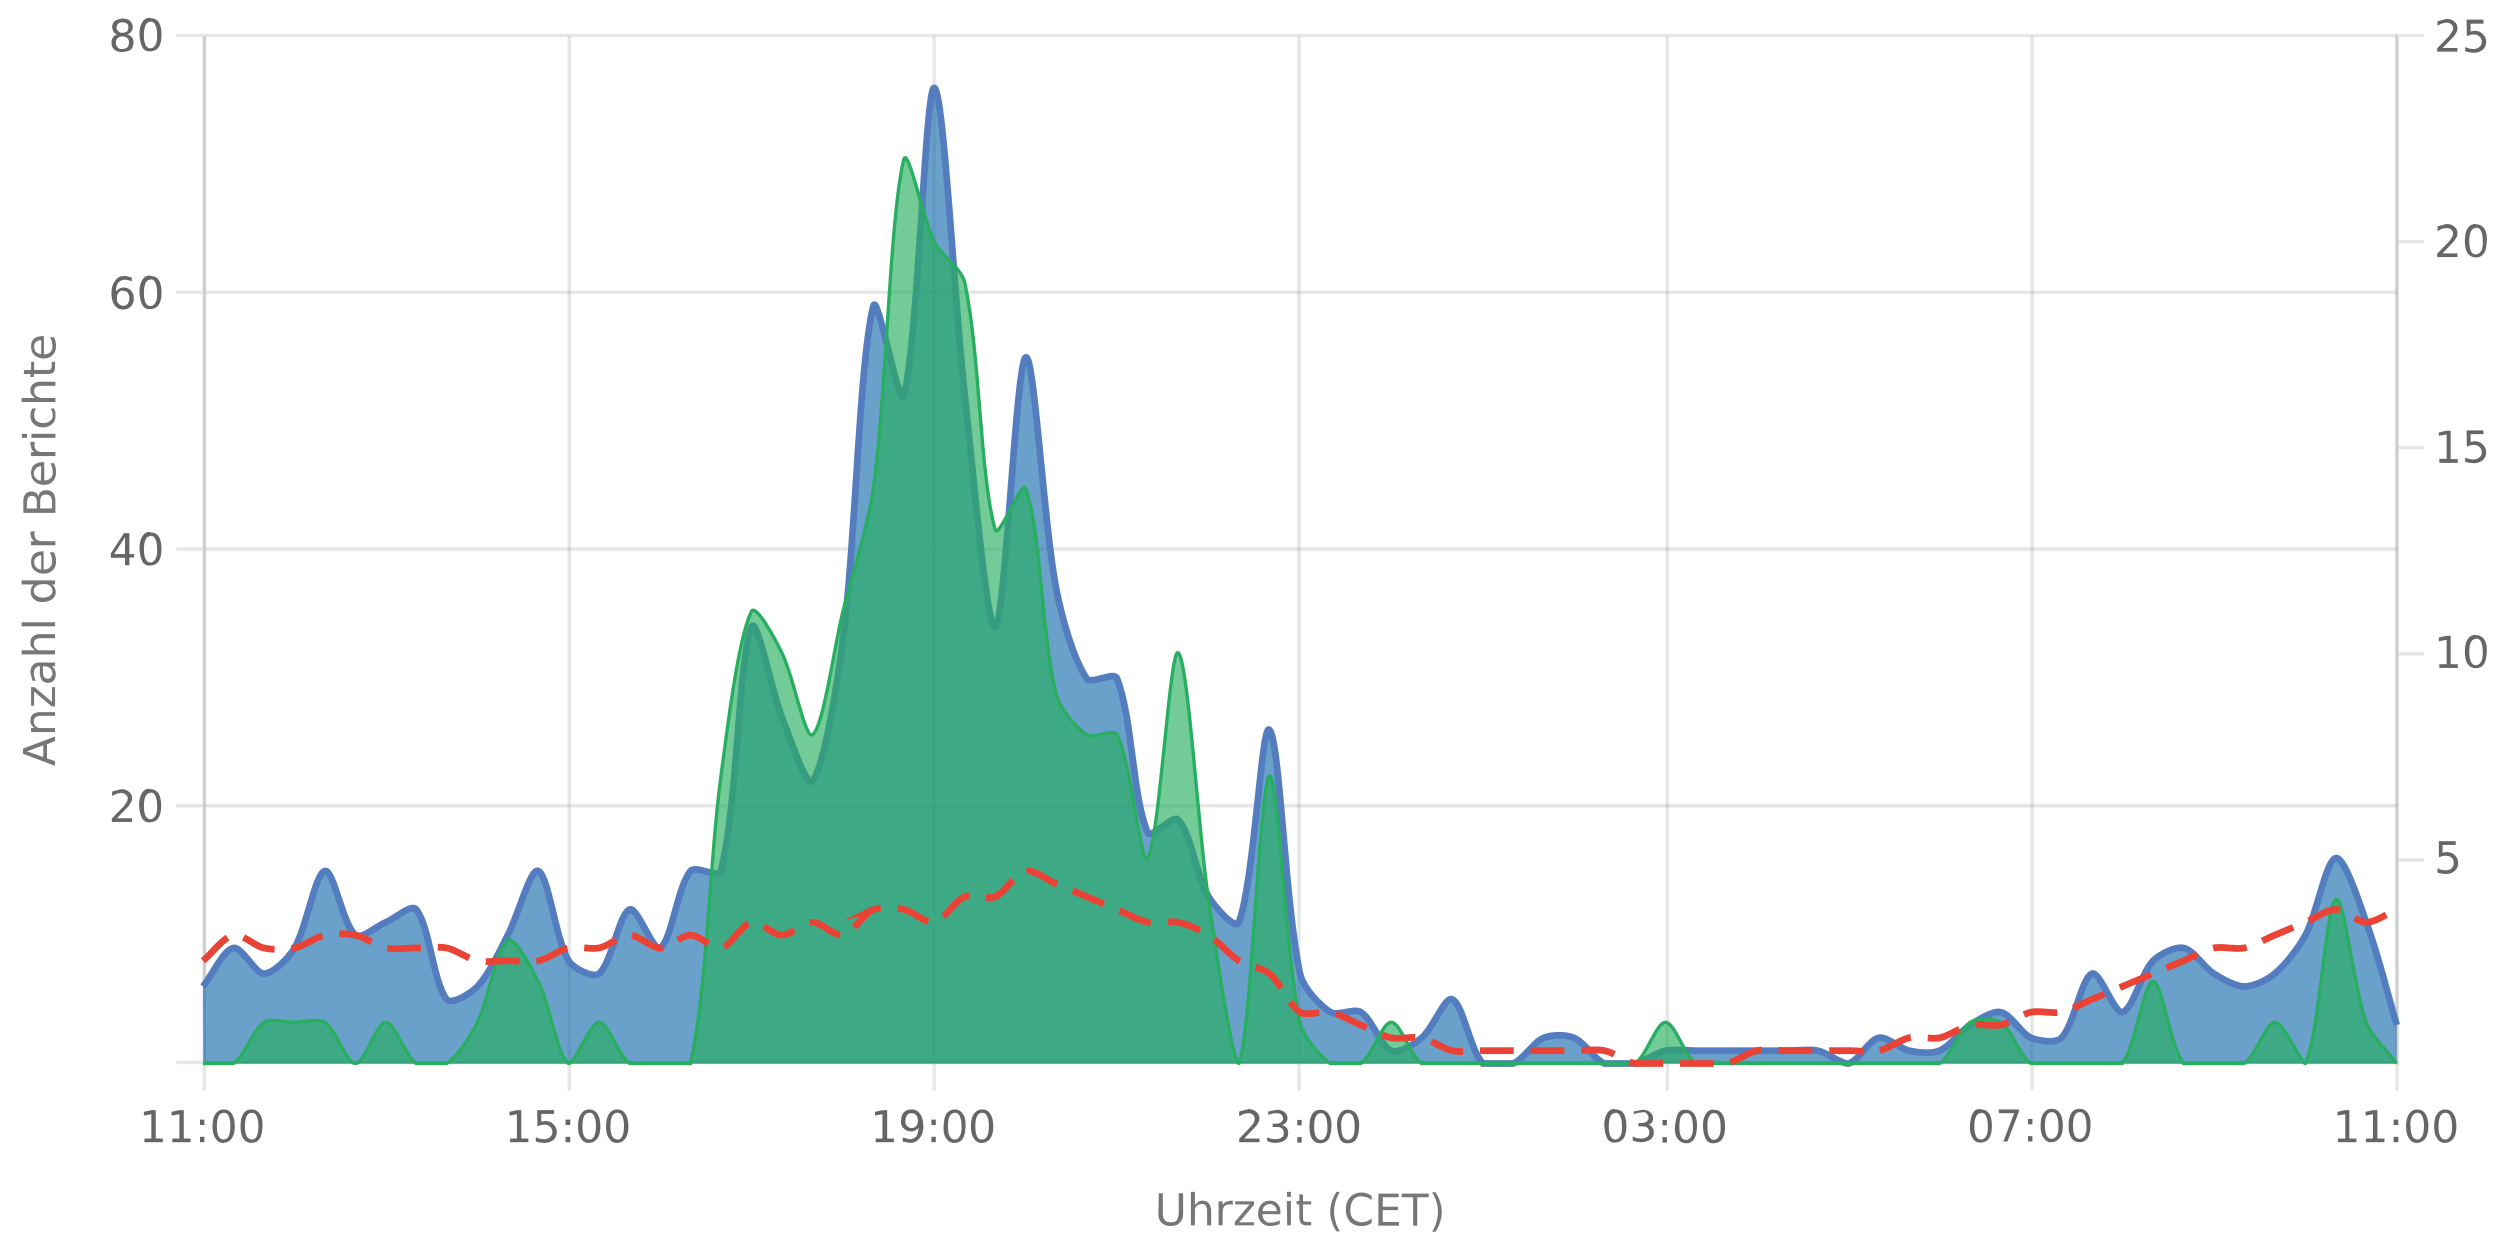 <?xml version="1.0" encoding="UTF-8"?><svg xmlns="http://www.w3.org/2000/svg" xmlns:xlink="http://www.w3.org/1999/xlink" viewBox="0 0 740 370" version="1.1"><defs><clipPath id="clip1"><path d="M60.1 26h649.4v288.8H60Zm0 0"/></clipPath><clipPath id="clip2"><path d="M59.1 9.8h651.4v306H59Zm0 0"/></clipPath><clipPath id="clip3"><path d="M60.1 46h649.4v268.8H60Zm0 0"/></clipPath><clipPath id="clip4"><path d="M59.6 32H710v283.3H59.6Zm0 0"/></clipPath><clipPath id="clip5"><path d="M59.1 229h651.4v86.8H59Zm0 0"/></clipPath></defs><g id="surface31221846"><path style="fill:none;stroke-width:1;stroke-linecap:butt;stroke-linejoin:miter;stroke:rgb(0%,0%,0%);stroke-opacity:0.098;stroke-miterlimit:10;" d="M61 314.5h648.5"/><path style="fill:none;stroke-width:1;stroke-linecap:butt;stroke-linejoin:miter;stroke:rgb(0%,0%,0%);stroke-opacity:0.098;stroke-miterlimit:10;" d="M52.1 314.5H60"/><path style="fill:none;stroke-width:1;stroke-linecap:butt;stroke-linejoin:miter;stroke:rgb(0%,0%,0%);stroke-opacity:0.098;stroke-miterlimit:10;" d="M61 238.5h648.5"/><path style="fill:none;stroke-width:1;stroke-linecap:butt;stroke-linejoin:miter;stroke:rgb(0%,0%,0%);stroke-opacity:0.098;stroke-miterlimit:10;" d="M52.1 238.5H60"/><path style="fill:none;stroke-width:1;stroke-linecap:butt;stroke-linejoin:miter;stroke:rgb(0%,0%,0%);stroke-opacity:0.098;stroke-miterlimit:10;" d="M61 162.5h648.5"/><path style="fill:none;stroke-width:1;stroke-linecap:butt;stroke-linejoin:miter;stroke:rgb(0%,0%,0%);stroke-opacity:0.098;stroke-miterlimit:10;" d="M52.1 162.5H60"/><path style="fill:none;stroke-width:1;stroke-linecap:butt;stroke-linejoin:miter;stroke:rgb(0%,0%,0%);stroke-opacity:0.098;stroke-miterlimit:10;" d="M61 86.5h648.5"/><path style="fill:none;stroke-width:1;stroke-linecap:butt;stroke-linejoin:miter;stroke:rgb(0%,0%,0%);stroke-opacity:0.098;stroke-miterlimit:10;" d="M52.1 86.5H60"/><path style="fill:none;stroke-width:1;stroke-linecap:butt;stroke-linejoin:miter;stroke:rgb(0%,0%,0%);stroke-opacity:0.098;stroke-miterlimit:10;" d="M61 10.5h648.5"/><path style="fill:none;stroke-width:1;stroke-linecap:butt;stroke-linejoin:miter;stroke:rgb(0%,0%,0%);stroke-opacity:0.098;stroke-miterlimit:10;" d="M52.1 10.5H60"/><path style=" stroke:none;fill-rule:nonzero;fill:rgb(46.667%,46.667%,46.667%);fill-opacity:1;" d="m8 222.4 4.8 1.7v-3.5Zm-1.2.7v-1.5l9.5-3.6v1.3l-2.4 1v4.2l2.4.8v1.4Zm5.2-12.3h4.3v1.1h-4.2q-1 0-1.6.4-.5.4-.5 1.2 0 .9.6 1.5t1.7.5h4v1.2H9.2v-1.2h1.1q-.6-.3-1-1-.3-.4-.3-1.2 0-1.3.8-1.9.7-.6 2.2-.6m-2.8-1.9v-5.5h1l5.2 4.4v-4.4h.9v5.7h-1l-5.2-4.4v4.2Zm3.5-10.5q0 1.4.4 2 .3.5 1 .5t1-.4q.4-.5.4-1.1a2 2 0 0 0-.7-1.6q-.6-.6-1.8-.6h-.3Zm-.5-2.3h4.1v1.1h-1q.6.4.9 1t.3 1.5q0 1-.6 1.7t-1.7.7q-1.2 0-1.8-.8a4 4 0 0 1-.6-2.4v-1.7h-.1q-.8 0-1.2.6-.5.5-.5 1.4a5 5 0 0 0 .6 2.3h-1l-.6-2.4q0-1.5.8-2.3t2.4-.7m-.2-8.4h4.3v1.2h-4.2q-1 0-1.6.4-.5.5-.5 1.2 0 .9.6 1.5t1.7.5h4v1.2H6.4v-1.2h3.9l-1-1q-.3-.5-.3-1.3 0-1.2.8-1.8.7-.7 2.2-.7m-5.6-2.3v-1.2h9.9v1.2Zm3.9-12.4H6.4v-1.2h9.9v1.2h-1q.6.3.9 1 .3.5.3 1.3 0 1.2-1 2t-2.7.9-2.7-.8q-1-.9-1-2.1 0-.8.2-1.4t1-1m2.5 4q1.2 0 2-.6.7-.5.7-1.4t-.7-1.5-2-.5q-1.4 0-2 .5-.8.6-.8 1.5t.7 1.4q.8.6 2 .6m-.3-13.7h.5v5.4q1.2 0 1.9-.7t.6-1.8a5 5 0 0 0-.7-2.6H16a7 7 0 0 1 .6 2.6q0 1.7-1 2.7t-2.7 1a4 4 0 0 1-2.7-1q-1-.8-1-2.5 0-1.5.8-2.2 1-.9 2.6-.9m-.4 1.2q-.9 0-1.5.6t-.6 1.3q0 1 .6 1.6t1.5.7Zm-1.8-7.2-.2.4v.5q0 1 .6 1.6.6.5 1.9.5h3.7v1.2H9.2v-1.2h1.1q-.7-.3-1-1L9 158v-.6Zm1.5-6.7h3.5v-2q0-1-.5-1.6-.4-.5-1.3-.5t-1.3.5-.4 1.6Zm-4 0h3v-1.9q0-.8-.4-1.4-.3-.4-1.1-.4-.7 0-1 .4t-.4 1.4Zm-1 1.3v-3.3q0-1.5.6-2.2a2 2 0 0 1 1.8-.8q.8 0 1.4.4.5.3.6 1.2.2-1 .8-1.5t1.6-.5q1.3 0 2 .8t.7 2.5v3.4Zm5.7-15h.5v5.4q1.2 0 1.9-.7t.6-1.8a5 5 0 0 0-.7-2.6H16a7 7 0 0 1 .6 2.6q0 1.7-1 2.8t-2.7 1a4 4 0 0 1-2.7-1q-1-1-1-2.5t.8-2.3q1-.9 2.6-.9m-.4 1.2q-.9 0-1.5.6T10 140q0 1 .6 1.6t1.5.7Zm-1.8-7.2-.2.4v.5q0 1 .6 1.6.6.5 1.9.5h3.7v1.2H9.2v-1.2h1.1q-.7-.3-1-1l-.3-1.4v-.6Zm-1.1-1.2v-1.2h7.1v1.2Zm-2.8 0v-1.2H8v1.2Zm3-8.7h1.2l-.5 1-.1 1q0 1 .7 1.7a3 3 0 0 0 2 .6 3 3 0 0 0 2-.6q.9-.6.8-1.7a4 4 0 0 0-.6-2H16l.4 1v1q.1 1.8-1 2.6-1 1-2.6 1-1.8 0-2.8-1T9 123a5 5 0 0 1 .5-2m2.6-8h4.3v1.2h-4.2q-1 0-1.6.4-.5.3-.5 1.2t.6 1.4 1.7.6h4v1.2H6.4v-1.2h3.9l-1-1q-.3-.6-.3-1.3 0-1.2.8-1.8.7-.7 2.2-.7m-4.8-3.5h2v-2.4h.9v2.4H14q.9 0 1-.2.3-.3.3-1v-1.2h1v1.2q0 1.5-.5 1.9-.5.5-1.8.5H10v.9h-1v-.9h-2Zm5.3-10h.5v5.4q1.2 0 1.9-.7t.6-1.9a5 5 0 0 0-.7-2.5H16a7 7 0 0 1 .6 2.6q0 1.6-1 2.7-1 1-2.7 1a4 4 0 0 1-2.7-1q-1-.9-1-2.5 0-1.5.8-2.3 1-.8 2.6-.8m-.4 1.2q-.9 0-1.5.5t-.6 1.4q0 1 .6 1.6t1.5.6ZM4.2 226.8"/><path style="fill:none;stroke-width:1;stroke-linecap:butt;stroke-linejoin:miter;stroke:rgb(0%,0%,0%);stroke-opacity:0.098;stroke-miterlimit:10;" d="M710 254.5h7.5"/><path style="fill:none;stroke-width:1;stroke-linecap:butt;stroke-linejoin:miter;stroke:rgb(0%,0%,0%);stroke-opacity:0.098;stroke-miterlimit:10;" d="M710 193.5h7.5"/><path style="fill:none;stroke-width:1;stroke-linecap:butt;stroke-linejoin:miter;stroke:rgb(0%,0%,0%);stroke-opacity:0.098;stroke-miterlimit:10;" d="M710 132.5h7.5"/><path style="fill:none;stroke-width:1;stroke-linecap:butt;stroke-linejoin:miter;stroke:rgb(0%,0%,0%);stroke-opacity:0.098;stroke-miterlimit:10;" d="M710 71.5h7.5"/><path style="fill:none;stroke-width:1;stroke-linecap:butt;stroke-linejoin:miter;stroke:rgb(0%,0%,0%);stroke-opacity:0.098;stroke-miterlimit:10;" d="M710 10.5h7.5"/><path style="fill:none;stroke-width:1;stroke-linecap:butt;stroke-linejoin:miter;stroke:rgb(0%,0%,0%);stroke-opacity:0.098;stroke-miterlimit:10;" d="M60.5 10.8V314"/><path style="fill:none;stroke-width:1;stroke-linecap:butt;stroke-linejoin:miter;stroke:rgb(0%,0%,0%);stroke-opacity:0.098;stroke-miterlimit:10;" d="M60.5 315v7.8"/><path style="fill:none;stroke-width:1;stroke-linecap:butt;stroke-linejoin:miter;stroke:rgb(0%,0%,0%);stroke-opacity:0.098;stroke-miterlimit:10;" d="M168.5 10.8V314"/><path style="fill:none;stroke-width:1;stroke-linecap:butt;stroke-linejoin:miter;stroke:rgb(0%,0%,0%);stroke-opacity:0.098;stroke-miterlimit:10;" d="M168.5 315v7.8"/><path style="fill:none;stroke-width:1;stroke-linecap:butt;stroke-linejoin:miter;stroke:rgb(0%,0%,0%);stroke-opacity:0.098;stroke-miterlimit:10;" d="M276.5 10.8V314"/><path style="fill:none;stroke-width:1;stroke-linecap:butt;stroke-linejoin:miter;stroke:rgb(0%,0%,0%);stroke-opacity:0.098;stroke-miterlimit:10;" d="M276.5 315v7.8"/><path style="fill:none;stroke-width:1;stroke-linecap:butt;stroke-linejoin:miter;stroke:rgb(0%,0%,0%);stroke-opacity:0.098;stroke-miterlimit:10;" d="M384.5 10.8V314"/><path style="fill:none;stroke-width:1;stroke-linecap:butt;stroke-linejoin:miter;stroke:rgb(0%,0%,0%);stroke-opacity:0.098;stroke-miterlimit:10;" d="M384.5 315v7.8"/><path style="fill:none;stroke-width:1;stroke-linecap:butt;stroke-linejoin:miter;stroke:rgb(0%,0%,0%);stroke-opacity:0.098;stroke-miterlimit:10;" d="M493.5 10.8V314"/><path style="fill:none;stroke-width:1;stroke-linecap:butt;stroke-linejoin:miter;stroke:rgb(0%,0%,0%);stroke-opacity:0.098;stroke-miterlimit:10;" d="M493.5 315v7.8"/><path style="fill:none;stroke-width:1;stroke-linecap:butt;stroke-linejoin:miter;stroke:rgb(0%,0%,0%);stroke-opacity:0.098;stroke-miterlimit:10;" d="M601.5 10.8V314"/><path style="fill:none;stroke-width:1;stroke-linecap:butt;stroke-linejoin:miter;stroke:rgb(0%,0%,0%);stroke-opacity:0.098;stroke-miterlimit:10;" d="M601.5 315v7.8"/><path style="fill:none;stroke-width:1;stroke-linecap:butt;stroke-linejoin:miter;stroke:rgb(0%,0%,0%);stroke-opacity:0.098;stroke-miterlimit:10;" d="M709.5 10.8V314"/><path style="fill:none;stroke-width:1;stroke-linecap:butt;stroke-linejoin:miter;stroke:rgb(0%,0%,0%);stroke-opacity:0.098;stroke-miterlimit:10;" d="M709.5 315v7.8"/><path style=" stroke:none;fill-rule:nonzero;fill:rgb(46.667%,46.667%,46.667%);fill-opacity:1;" d="M343 353.2h1.2v5.8q0 1.5.6 2.2.5.6 1.8.6 1.2 0 1.7-.6t.6-2.2v-5.8h1.3v6q0 1.8-1 2.7-.8 1-2.6 1t-2.8-1-.9-2.8Zm15.5 5.2v4.3h-1.2v-4.3q0-.9-.4-1.5t-1.2-.5q-.9 0-1.5.6t-.5 1.7v4h-1.2v-9.9h1.2v3.9l1-1q.5-.3 1.3-.3 1.2 0 1.8.8.6.7.7 2.2m6.4-1.7-.4-.2h-.5q-1 0-1.6.6-.5.6-.5 1.8v3.8h-1.2v-7.1h1.2v1.1q.4-.6 1-1l1.4-.3h.6Zm.7-1.1h5.6v1l-4.4 5.2h4.4v.9h-5.7v-1l4.4-5.2h-4.3Zm13.4 3.3v.5h-5.3q0 1.2.7 1.9t1.8.6a5 5 0 0 0 2.6-.7v1.1a7 7 0 0 1-2.7.6q-1.7 0-2.7-1t-1-2.7q0-1.6 1-2.8 1-1 2.5-1 1.4 0 2.3 1t.8 2.5m-1.1-.4q0-.9-.6-1.5t-1.4-.6-1.5.6q-.6.4-.7 1.5Zm3-3h1.2v7.2H381Zm0-2.7h1.2v1.5H381Zm4.8.8v2h2.4v.9h-2.4v3.9q0 .9.2 1 .3.3 1 .3h1.2v1H387q-1.3 0-1.8-.5t-.6-1.8v-3.9h-.8v-1h.8v-2Zm10.9-.8q-.9 1.5-1.3 3a10 10 0 0 0 0 5.7q.4 1.5 1.3 3h-1q-1-1.5-1.4-3a9 9 0 0 1 0-5.7q.4-1.5 1.4-3Zm9.4 1.1v1.4q-.6-.6-1.4-.9l-1.5-.3q-1.7 0-2.5 1t-.9 2.9.9 2.8 2.5 1q.7 0 1.5-.3t1.4-.9v1.4a5 5 0 0 1-3 .9q-2.2 0-3.4-1.3a5 5 0 0 1-1.2-3.6 5 5 0 0 1 1.2-3.6q1.3-1.4 3.4-1.4a5 5 0 0 1 3 1m2-.7h6v1.1h-4.7v2.8h4.5v1h-4.5v3.5h4.8v1.1H408Zm6.9 0h8v1.1h-3.4v8.4h-1.2v-8.4h-3.4Zm9-.4h1q1 1.5 1.4 3a9 9 0 0 1 0 5.7q-.4 1.5-1.4 3h-1q.9-1.5 1.3-3a10 10 0 0 0 0-5.8q-.4-1.4-1.3-2.9m-82.1-2.2"/><path style="fill:none;stroke-width:1;stroke-linecap:butt;stroke-linejoin:miter;stroke:rgb(0%,0%,0%);stroke-opacity:0.098;stroke-miterlimit:10;" d="M60.5 10v305"/><path style=" stroke:none;fill-rule:nonzero;fill:rgb(40%,40%,40%);fill-opacity:1;" d="M34.6 242.2h4.5v1.1h-6v-1l3.6-3.7.8-1.2q.3-.5.3-1 0-.8-.6-1.2a2 2 0 0 0-1.3-.5l-1.3.2-1.4.7v-1.3l2.6-.7q1.5 0 2.4.8.9.7.9 2 0 .5-.3 1t-.8 1.3zm10-7.5q-1 0-1.5 1t-.5 2.9.5 2.9 1.4 1 1.5-1 .5-3q0-1.8-.5-2.9t-1.5-1m0-1q1.5 0 2.4 1.2.8 1.3.8 3.7t-.8 3.6-2.5 1.3-2.4-1.3-.8-3.6.8-3.7 2.4-1.3M32 231.1"/><path style=" stroke:none;fill-rule:nonzero;fill:rgb(40%,40%,40%);fill-opacity:1;" d="m37 159-3.2 5H37Zm-.3-1.2h1.6v6.2h1.4v1h-1.4v2.3H37v-2.2h-4.2v-1.3Zm7.8.9q-1 0-1.4 1-.5 1-.5 2.9t.5 2.9 1.4 1 1.5-1 .5-3q0-1.8-.5-2.9t-1.5-1m0-1q1.7 0 2.5 1.2.8 1.3.8 3.7t-.8 3.6-2.5 1.3-2.4-1.3-.8-3.6.8-3.7 2.4-1.3m-12.4-2.5"/><path style=" stroke:none;fill-rule:nonzero;fill:rgb(40%,40%,40%);fill-opacity:1;" d="M36.4 86q-.8 0-1.3.6t-.5 1.7.5 1.6 1.3.6 1.4-.6q.5-.7.5-1.6t-.5-1.7q-.5-.5-1.4-.5m2.6-4v1.2a5 5 0 0 0-2-.5q-1.2 0-2 .9-.6.8-.7 2.6a3 3 0 0 1 2.2-1.2q1.5 0 2.3 1 .8.8.8 2.3t-.9 2.3a3 3 0 0 1-2.3.9q-1.6 0-2.5-1.3-.9-1.2-.9-3.6 0-2.2 1.1-3.6 1-1.5 2.9-1.4.4 0 1 .2zm5.5.7q-1 0-1.4 1-.5 1-.5 2.9t.5 2.9 1.4 1 1.5-1 .5-3q0-1.8-.5-2.9t-1.5-1m0-1q1.7 0 2.5 1.2.8 1.3.8 3.7t-.8 3.6-2.5 1.3-2.4-1.3-.8-3.6.8-3.7 2.4-1.3m-12.4-2.5"/><path style=" stroke:none;fill-rule:nonzero;fill:rgb(40%,40%,40%);fill-opacity:1;" d="M36.3 10.8a2 2 0 0 0-1.5.5q-.5.5-.5 1.3t.5 1.4 1.5.5 1.4-.5.5-1.4q0-.8-.5-1.3a2 2 0 0 0-1.4-.5m-1.3-.5q-.9-.2-1.3-.8T33.2 8q0-1 .8-1.8.9-.6 2.3-.7 1.5 0 2.2.7t.8 1.8q0 .8-.5 1.4t-1.2.8q.9.2 1.4.8t.5 1.5q0 1.5-.8 2.2-.9.6-2.4.7-1.6 0-2.4-.7-.9-.7-.9-2.2 0-.8.5-1.5t1.5-.8m-.5-2q0 .7.5 1 .4.6 1.3.5t1.3-.4q.4-.4.4-1.2t-.4-1.1-1.3-.4q-.9 0-1.3.4t-.5 1.1m10-1.6q-1 0-1.4 1-.5 1-.5 2.9t.5 2.9 1.4 1 1.5-1 .5-3q0-1.8-.5-2.9t-1.5-1m0-1q1.7 0 2.5 1.2.8 1.3.8 3.7t-.8 3.6-2.5 1.3-2.4-1.3-.8-3.6.8-3.7 2.4-1.3M32.1 3.1"/><path style="fill:none;stroke-width:1;stroke-linecap:butt;stroke-linejoin:miter;stroke:rgb(0%,0%,0%);stroke-opacity:0.098;stroke-miterlimit:10;" d="M709.5 10v305"/><path style=" stroke:none;fill-rule:nonzero;fill:rgb(40%,40%,40%);fill-opacity:1;" d="M721.9 249h5v1.1H723v2.3l1.1-.2q1.7 0 2.6 1a3 3 0 0 1 .9 2.3 3 3 0 0 1-1 2.3 4 4 0 0 1-2.6.9l-1.3-.1-1.2-.3V257a5 5 0 0 0 2.4.6q1.2 0 1.8-.6t.6-1.5a2 2 0 0 0-.6-1.6q-.7-.6-1.8-.6l-1 .1-1 .4Zm-1.4-2.6"/><path style=" stroke:none;fill-rule:nonzero;fill:rgb(40%,40%,40%);fill-opacity:1;" d="M722 196.6h2.2v-7.2l-2.3.4v-1.1l2.2-.5h1.3v8.4h2.1v1.1h-5.4Zm10.9-7.5q-1 0-1.5 1t-.5 2.9.5 2.9q.4 1 1.5 1 .9 0 1.5-1t.5-3q0-1.8-.5-2.9t-1.5-1m0-1q1.5 0 2.4 1.2.9 1.3.8 3.7t-.8 3.6q-.9 1.3-2.4 1.3-1.6 0-2.5-1.3-.8-1.2-.8-3.6t.8-3.7q.9-1.3 2.5-1.3m-12.4-2.5"/><path style=" stroke:none;fill-rule:nonzero;fill:rgb(40%,40%,40%);fill-opacity:1;" d="M722 135.8h2.2v-7.2l-2.3.4V128l2.2-.5h1.3v8.4h2.1v1.1h-5.4Zm8.1-8.4h5v1.1h-3.8v2.3l1.1-.2q1.6 0 2.5 1a3 3 0 0 1 1 2.3 3 3 0 0 1-1 2.3 4 4 0 0 1-2.7.9l-1.2-.1-1.3-.3v-1.3a5 5 0 0 0 2.5.6q1 0 1.7-.6t.7-1.5a2 2 0 0 0-.7-1.6q-.6-.6-1.7-.6l-1 .1-1 .4Zm-9.6-2.6"/><path style=" stroke:none;fill-rule:nonzero;fill:rgb(40%,40%,40%);fill-opacity:1;" d="M723 75h4.4v1.1h-6v-1l3.6-3.7.8-1.2q.3-.5.3-1 0-.7-.5-1.2a2 2 0 0 0-1.4-.5l-1.3.2-1.4.7V67l2.6-.7q1.5 0 2.4.8.9.7.9 2 0 .6-.2 1l-.8 1.3zm9.9-7.5q-1 0-1.5 1t-.5 2.9.5 2.9q.4 1 1.5 1 .9 0 1.5-1t.5-3q0-1.8-.5-2.9t-1.5-1m0-1q1.5 0 2.4 1.2.9 1.3.8 3.7t-.8 3.6q-.9 1.3-2.4 1.3-1.6 0-2.5-1.3-.8-1.2-.8-3.6t.8-3.7 2.5-1.3M720.5 64"/><path style=" stroke:none;fill-rule:nonzero;fill:rgb(40%,40%,40%);fill-opacity:1;" d="M723 14.2h4.4v1.1h-6v-1l3.6-3.7.8-1.2q.3-.5.3-1 0-.8-.5-1.2a2 2 0 0 0-1.4-.5l-1.3.2-1.4.7V6.3l2.6-.7q1.5 0 2.4.8.9.7.9 2 0 .5-.2 1l-.8 1.3zm7.1-8.4h5V7h-3.8v2.3l1.1-.2q1.6 0 2.5 1a3 3 0 0 1 1 2.3 3 3 0 0 1-1 2.3 4 4 0 0 1-2.7.9l-1.2-.1-1.3-.3v-1.3a5 5 0 0 0 2.5.6q1 0 1.7-.6t.7-1.5a2 2 0 0 0-.7-1.6q-.6-.6-1.7-.6l-1 .1-1 .4Zm-9.6-2.6"/><path style="fill:none;stroke-width:1;stroke-linecap:butt;stroke-linejoin:miter;stroke:rgb(0%,0%,0%);stroke-opacity:0.098;stroke-miterlimit:10;" d="M60 314.5h650"/><path style=" stroke:none;fill-rule:nonzero;fill:rgb(40%,40%,40%);fill-opacity:1;" d="M42.8 337h2v-7.2l-2.2.4v-1.1l2.2-.5h1.3v8.4h2.1v1.1h-5.5Zm8.2 0h2.1v-7.2l-2.3.4v-1.1l2.3-.5h1.3v8.4h2v1.1H51Zm8.2-.5h1.3v1.6h-1.3Zm0-5.1h1.3v1.6h-1.3Zm7-2q-1 0-1.5 1t-.5 3 .5 2.9q.4 1 1.5 1 1 0 1.5-1t.5-3q0-1.8-.5-2.9t-1.5-1m0-1q1.6 0 2.4 1.3.9 1.3.9 3.7t-.9 3.6-2.4 1.3-2.4-1.3q-.9-1.2-.9-3.6t.9-3.7 2.4-1.3m8.3 1q-1 0-1.5 1t-.5 3 .5 2.9 1.5 1 1.5-1 .5-3q0-1.8-.5-2.9t-1.5-1m0-1q1.5 0 2.4 1.3t.8 3.7-.8 3.6q-.9 1.3-2.4 1.3-1.6 0-2.5-1.3-.8-1.2-.8-3.6t.8-3.7 2.5-1.3M41 326"/><path style=" stroke:none;fill-rule:nonzero;fill:rgb(40%,40%,40%);fill-opacity:1;" d="M151 337h2v-7.2l-2.2.4v-1.1l2.2-.5h1.3v8.4h2.1v1.1H151Zm8-8.4h5v1.1h-3.8v2.3l1.1-.2q1.6 0 2.5 1a3 3 0 0 1 1 2.3 3 3 0 0 1-1 2.3 4 4 0 0 1-2.7.9l-1.2-.1-1.3-.3v-1.3a5 5 0 0 0 2.5.6q1 0 1.7-.6t.7-1.5a2 2 0 0 0-.7-1.6q-.6-.6-1.7-.6l-1 .1-1 .4Zm8.4 7.9h1.4v1.6h-1.4Zm0-5.1h1.4v1.6h-1.4Zm7-2q-1 0-1.5 1t-.5 3 .5 2.9 1.5 1 1.5-1 .5-3q0-1.8-.5-2.9t-1.5-1m0-1q1.6 0 2.4 1.3.9 1.3.9 3.7t-.9 3.6-2.4 1.3-2.4-1.3q-.9-1.2-.9-3.6t.9-3.7 2.4-1.3m8.3 1q-1 0-1.5 1t-.5 3 .5 2.9 1.5 1 1.5-1 .5-3q0-1.8-.5-2.9t-1.5-1m0-1q1.6 0 2.4 1.3.9 1.3.9 3.7t-.9 3.6-2.4 1.3-2.4-1.3q-.9-1.2-.9-3.6t.9-3.7 2.4-1.3m-33.3-2.4"/><path style=" stroke:none;fill-rule:nonzero;fill:rgb(40%,40%,40%);fill-opacity:1;" d="M259.2 337h2v-7.2l-2.2.4v-1.1l2.3-.5h1.3v8.4h2v1.1h-5.4Zm8 .9v-1.2l2 .5q1.3 0 2-.8.6-1 .7-2.6-.3.5-1 .8-.4.3-1.2.3a3 3 0 0 1-2.2-.9q-.9-.8-.8-2.3t.8-2.4a3 3 0 0 1 2.3-.9q1.7 0 2.5 1.3 1 1.3 1 3.7 0 2.3-1.2 3.6-1 1.3-2.8 1.3zm2.6-4q.9 0 1.4-.6t.5-1.6-.5-1.6-1.4-.6q-.9 0-1.3.6t-.5 1.6.5 1.6 1.3.6m5.9 2.6h1.3v1.6h-1.3Zm0-5.1h1.3v1.6h-1.3Zm7-2q-1 0-1.6 1-.5 1-.5 3 0 1.9.5 2.9t1.5 1 1.5-1q.6-1 .5-3 0-1.8-.5-2.9t-1.5-1m0-1q1.5 0 2.4 1.3t.8 3.7-.8 3.6q-.9 1.3-2.5 1.3-1.5 0-2.4-1.3-.9-1.2-.8-3.6t.8-3.7q.9-1.2 2.4-1.3m8.2 1q-1 0-1.5 1t-.5 3 .5 2.9q.4 1 1.5 1 1 0 1.5-1t.5-3q0-1.8-.5-2.9t-1.5-1m0-1q1.6 0 2.4 1.3.9 1.3.9 3.7t-.9 3.6-2.4 1.3-2.4-1.3q-.9-1.2-.9-3.6t.9-3.7 2.4-1.3m-33.3-2.4"/><path style=" stroke:none;fill-rule:nonzero;fill:rgb(40%,40%,40%);fill-opacity:1;" d="M368.3 337h4.5v1.1h-6v-1l3.5-3.7.9-1.2.2-1q0-.7-.5-1.2a2 2 0 0 0-1.4-.5l-1.3.2-1.4.7V329l2.7-.7q1.5 0 2.3.8 1 .7 1 2 0 .6-.3 1-.2.6-.8 1.3zm11-4q1 .2 1.5.8t.5 1.6q0 1.4-1 2.1t-2.7.8l-1.2-.1-1.3-.4v-1.2a5 5 0 0 0 2.5.6 3 3 0 0 0 1.8-.5q.6-.4.6-1.3t-.6-1.4-1.6-.4h-1.1v-1h1.2q.9 0 1.4-.5t.5-1-.5-1.2q-.6-.4-1.5-.4a7 7 0 0 0-2.4.5V329l2.5-.5q1.5 0 2.3.7.9.7.9 1.8 0 .8-.5 1.3t-1.2.8m4.6 3.5h1.3v1.6h-1.3Zm0-5.1h1.3v1.6h-1.3Zm7-2q-1 0-1.5 1t-.5 3 .5 2.9 1.4 1 1.5-1 .5-3q0-1.8-.5-2.9t-1.5-1m0-1q1.5 0 2.4 1.3t.8 3.7-.8 3.6q-.9 1.3-2.5 1.3-1.5 0-2.4-1.3-.8-1.2-.8-3.6t.8-3.7 2.4-1.3m8.2 1q-.9 0-1.5 1t-.5 3 .5 2.9q.6 1 1.5 1t1.5-1q.5-1 .5-3 0-1.8-.5-2.9t-1.5-1m0-1q1.6 0 2.5 1.3t.8 3.7-.8 3.6-2.5 1.3-2.4-1.3-.8-3.6.8-3.7 2.4-1.3m-33.3-2.4"/><path style=" stroke:none;fill-rule:nonzero;fill:rgb(40%,40%,40%);fill-opacity:1;" d="M478.1 329.5q-1 0-1.4 1-.5 1-.5 2.9t.5 2.9 1.4 1 1.5-1 .5-3q0-1.8-.5-2.9t-1.5-1m0-1q1.7 0 2.5 1.2.8 1.3.8 3.7t-.8 3.6-2.5 1.3-2.4-1.3-.8-3.6.8-3.7 2.4-1.3m9.5 4.5q.9.2 1.4.8t.5 1.6q0 1.4-1 2.1t-2.7.8l-1.2-.1-1.3-.4v-1.2a5 5 0 0 0 2.5.6 3 3 0 0 0 1.8-.5q.6-.4.6-1.3t-.6-1.4q-.5-.4-1.6-.4h-1v-1h1q1 0 1.5-.5t.5-1-.5-1.2-1.5-.4a7 7 0 0 0-2.4.5V329l2.5-.5q1.5 0 2.3.7.9.7.9 1.8 0 .8-.4 1.3-.6.6-1.3.8m4.5 3.5h1.3v1.6h-1.3Zm0-5.1h1.3v1.6h-1.3Zm7-2q-1 0-1.5 1t-.5 3 .5 2.9q.4 1 1.5 1 .9 0 1.5-1t.5-3q0-1.8-.5-2.9t-1.5-1m0-1q1.5 0 2.4 1.3t.8 3.7-.8 3.6q-.9 1.3-2.4 1.3t-2.5-1.3-.8-3.6.8-3.7 2.5-1.3m8.2 1q-1 0-1.4 1-.6 1-.5 3 0 1.9.5 2.9t1.4 1 1.5-1q.6-1 .5-3 0-1.8-.5-2.9t-1.5-1m0-1q1.7 0 2.5 1.3t.8 3.7q0 2.4-.8 3.6t-2.5 1.3-2.4-1.3-.8-3.6.8-3.7 2.4-1.3M474 326"/><path style=" stroke:none;fill-rule:nonzero;fill:rgb(40%,40%,40%);fill-opacity:1;" d="M586.4 329.5q-1 0-1.5 1t-.5 2.9.5 2.9q.4 1 1.5 1 .9 0 1.5-1t.5-3q0-1.8-.5-2.9t-1.5-1m0-1q1.5 0 2.4 1.2.8 1.3.8 3.7t-.8 3.6-2.4 1.3-2.5-1.3-.8-3.6.8-3.7 2.5-1.3m5.2.1h6v.6l-3.4 8.9H593l3.2-8.4h-4.5Zm8.7 7.9h1.3v1.6h-1.3Zm0-5.1h1.3v1.6h-1.3Zm7-2q-1 0-1.5 1t-.5 3 .5 2.9q.4 1 1.5 1 .9 0 1.5-1t.5-3q0-1.8-.5-2.9t-1.5-1m0-1q1.6 0 2.4 1.3.9 1.3.9 3.7t-.9 3.6-2.4 1.3-2.4-1.3q-.9-1.2-.9-3.6t.9-3.7 2.4-1.3m8.3 1q-1 0-1.5 1t-.5 3 .5 2.9q.4 1 1.5 1 .9 0 1.5-1t.5-3q0-1.8-.5-2.9t-1.5-1m0-1q1.5 0 2.4 1.3t.8 3.7-.8 3.6q-.9 1.3-2.4 1.3-1.6 0-2.5-1.3-.8-1.2-.8-3.6t.8-3.7 2.5-1.3m-33.4-2.4"/><path style=" stroke:none;fill-rule:nonzero;fill:rgb(40%,40%,40%);fill-opacity:1;" d="M692 337h2.2v-7.2l-2.3.4v-1.1l2.2-.5h1.3v8.4h2.1v1.1h-5.4Zm8.3 0h2.1v-7.2l-2.2.4v-1.1l2.2-.5h1.3v8.4h2.1v1.1h-5.5Zm8.2-.5h1.4v1.6h-1.4Zm0-5.1h1.4v1.6h-1.4Zm7-2q-.9 0-1.5 1t-.5 3 .5 2.9q.6 1 1.5 1t1.5-1q.5-1 .5-3 0-1.8-.5-2.9t-1.5-1m0-1q1.6 0 2.4 1.3.9 1.3.9 3.7t-.9 3.6-2.4 1.3-2.4-1.3q-.9-1.2-.9-3.6t.9-3.7 2.4-1.3m8.3 1q-1 0-1.5 1t-.5 3 .5 2.9q.4 1 1.5 1 .9 0 1.5-1t.5-3q0-1.8-.5-2.9t-1.5-1m0-1q1.6 0 2.4 1.3.9 1.3.9 3.7t-.9 3.6-2.4 1.3-2.4-1.3q-.9-1.2-.9-3.6t.9-3.7 2.4-1.3m-33.3-2.4"/><g clip-path="url(#clip1)" clip-rule="nonzero"><path style=" stroke:none;fill-rule:nonzero;fill:rgb(9.804%,43.137%,67.843%);fill-opacity:0.647;" d="M60.1 292c2.7-3.4 6-10.8 9-11.4 2.5-.5 6.4 7.6 9 7.6 2.8 0 7.3-4.6 9.1-7.6 3.6-6.2 6.1-22.2 9-22.8 2.5-.5 5.3 15.9 9 19 1.7 1.4 6.3-2.7 9-3.8s7.7-5.6 9-3.8c4 5 5 21.5 9 26.6 1.5 1.8 7.2-1.8 9.1-3.8 3.5-3.7 6.6-10.5 9-15.2 3-5.6 6.7-20 9-19 3.1 1.3 5 19.8 9 26.6 1.5 2.4 7.4 5.2 9 3.8 3.8-3.1 5.9-17.7 9.1-19 2.2-1 7 12.7 9 11.4 3.4-2.1 5-17.8 9-22.8 1.5-1.8 8.5 2.4 9 0 4.9-19.3 5.2-62.3 9-72.2 1.6-3.8 6 18.8 9 26.6 2.4 5.9 7.3 21.3 9.1 19 3.6-4.6 7.4-29 9-41.8 3.8-29.5 4.8-82 9-98.8 1.2-4.8 7.8 31.1 9 26.6 4.2-14.8 6.4-91.2 9-91.2 2.8 0 6 63.9 9.1 91.2 2.3 20.6 6.5 70 9 68.4 3-1.8 6.1-78 9-79.8 2.5-1.6 5.2 48.1 9 68.4 1.6 8.2 5 20.6 9 26.6 1.4 2 8.2-2.2 9 0 4.6 11.5 4.6 35.2 9.1 45.6 1 2.2 7.5-5.4 9-3.8 3.9 4 5.4 16.6 9 22.8 1.8 3 8.1 10.1 9 7.6 4.6-12.3 6.7-59 9-57 3.1 2.5 4.6 51.3 9.1 72.2.9 4.2 5.7 9.3 9 11.4 2 1.3 7-1.3 9 0 3.4 2.1 5.8 10 9 11.4 2.2 1 6.9-2 9-3.8 3.3-2.7 6.9-12.3 9-11.4 3.3 1.3 5.3 15 9.1 19h9c3.1-1.3 6-6.3 9-7.6 2.4-1 6.7-1 9 0 3.1 1.3 6 6.3 9 7.6h9.1c2.8-.6 6.2-3.2 9-3.8 2.6-.5 6.3 0 9 0h27c2.8 0 6.5-.5 9.1 0 2.8.6 6.6 3.8 9 3.8 3-.6 6-7 9-7.6 2.5-.5 6.3 3.2 9 3.8s6.7 1 9 0c3.1-1.3 6.1-5.7 9.1-7.6 2.5-1.6 6.6-4.3 9-3.8 3 .6 6 6.3 9 7.6 2.4 1 7.4 1.7 9 0 3.8-4 5.9-17.7 9-19 2.3-1 6.7 12 9 11.4 3-.6 5.6-11.5 9.1-15.2 2-2 6.6-4.3 9-3.8 3 .6 6 5.7 9 7.6 2.5 1.6 6.4 3.8 9 3.8 2.8 0 7-2 9-3.8 3.3-2.7 7-7.6 9.1-11.4 3.4-6.4 6.1-22.2 9-22.8 2.5-.5 6.9 13 9 19 3.3 9 6.4 21.3 9 30.4v11.4H60.2Zm0 0"/></g><g clip-path="url(#clip2)" clip-rule="nonzero"><path style="fill:none;stroke-width:2;stroke-linecap:butt;stroke-linejoin:miter;stroke:rgb(32.941%,49.02%,74.902%);stroke-opacity:1;stroke-miterlimit:10;" d="M60.1 292c2.7-3.4 6-10.8 9-11.4 2.5-.5 6.4 7.6 9 7.6 2.8 0 7.3-4.6 9.1-7.6 3.6-6.2 6.1-22.2 9-22.8 2.5-.5 5.3 15.9 9 19 1.7 1.4 6.3-2.7 9-3.8s7.7-5.6 9-3.8c4 5 5 21.5 9 26.6 1.5 1.8 7.2-1.8 9.1-3.8 3.5-3.7 6.6-10.5 9-15.2 3-5.6 6.7-20 9-19 3.1 1.3 5 19.8 9 26.6 1.5 2.4 7.4 5.2 9 3.8 3.8-3.1 5.9-17.7 9.1-19 2.2-1 7 12.7 9 11.4 3.4-2.1 5-17.8 9-22.8 1.5-1.8 8.5 2.4 9 0 4.9-19.3 5.2-62.3 9-72.2 1.6-3.8 6 18.8 9 26.6 2.4 5.9 7.3 21.3 9.1 19 3.6-4.6 7.4-29 9-41.8 3.8-29.5 4.8-82 9-98.8 1.2-4.8 7.8 31.1 9 26.6 4.2-14.8 6.4-91.2 9-91.2 2.8 0 6 63.9 9.1 91.2 2.3 20.6 6.5 70 9 68.4 3-1.8 6.1-78 9-79.8 2.5-1.6 5.2 48.1 9 68.4 1.6 8.2 5 20.6 9 26.6 1.4 2 8.2-2.2 9 0 4.6 11.5 4.6 35.2 9.1 45.6 1 2.2 7.5-5.4 9-3.8 3.9 4 5.4 16.6 9 22.8 1.8 3 8.1 10.1 9 7.6 4.6-12.3 6.7-59 9-57 3.1 2.5 4.6 51.3 9.1 72.2.9 4.2 5.7 9.3 9 11.4 2 1.3 7-1.3 9 0 3.4 2.1 5.8 10 9 11.4 2.2 1 6.9-2 9-3.8 3.3-2.7 6.9-12.3 9-11.4 3.3 1.3 5.3 15 9.1 19h9c3.1-1.3 6-6.3 9-7.6 2.4-1 6.7-1 9 0 3.1 1.3 6 6.3 9 7.6h9.1c2.8-.6 6.2-3.2 9-3.8 2.6-.5 6.3 0 9 0h27c2.8 0 6.5-.5 9.1 0 2.8.6 6.6 3.8 9 3.8 3-.6 6-7 9-7.6 2.5-.5 6.3 3.2 9 3.8s6.7 1 9 0c3.1-1.3 6.1-5.7 9.1-7.6 2.5-1.6 6.6-4.3 9-3.8 3 .6 6 6.3 9 7.6 2.4 1 7.4 1.7 9 0 3.8-4 5.9-17.7 9-19 2.3-1 6.7 12 9 11.4 3-.6 5.6-11.5 9.1-15.2 2-2 6.6-4.3 9-3.8 3 .6 6 5.7 9 7.6 2.5 1.6 6.4 3.8 9 3.8 2.8 0 7-2 9-3.8 3.3-2.7 7-7.6 9.1-11.4 3.4-6.4 6.1-22.2 9-22.8 2.5-.5 6.9 13 9 19 3.3 9 6.4 21.3 9 30.4"/></g><g clip-path="url(#clip3)" clip-rule="nonzero"><path style=" stroke:none;fill-rule:nonzero;fill:rgb(15.294%,68.235%,37.647%);fill-opacity:0.647;" d="M60.1 314.8h9c3.5-2.3 5.7-9.9 9-12.2 2.1-1.3 6.4 0 9.1 0s7-1.3 9 0c3.4 2.3 6.3 12.2 9 12.2s6.3-12.2 9-12.2 5.7 10 9 12.2h9c3.5-2.3 7.1-8.1 9.1-12.2 3.4-6.9 5.6-22 9-24.3 2-1.3 7 8.1 9 12.2 3.5 6.9 5.6 22 9 24.3 2 0 6.4-12.2 9-12.2 2.8 0 5.7 10 9.1 12.2h18c5-23.1 5.6-59.7 9-85.1 2-14.7 5-40.3 9-48.7 1.3-2.5 7.1 8.2 9 12.2 3.5 7 6.9 25.8 9.1 24.3 3.2-2.1 6.3-25.5 9-36.5s7.5-25.3 9-36.4c4-29 4.8-80 9-97.3 1.2-4.6 5.7 17.4 9 24.3 2 4 8.2 7.8 9.1 12.2 4.5 21.1 4.5 57.8 9 73 1 3 8-15.1 9-12.2 4.4 11.7 4.7 43.2 9 60.8 1.1 4.3 5.7 9.8 9 12.1 2 1.4 8-2.1 9 0 4.5 8.8 7 39.3 9.1 36.5 3.4-4.5 6.6-62.5 9-60.8 3 2 5.8 51.2 9 73 2.2 14.6 7 48.6 9 48.6 3.5-7 6.2-83.2 9-85.1 2.6-1.7 4.6 51.8 9.1 73 1 4.3 5.6 9.8 9 12.1h9c3.4-2.3 6.3-12.2 9-12.2s5.7 10 9 12.2H484c3.4-2.3 6.3-12.2 9-12.2s5.6 10 9 12.2h72.1c3.5-2.3 5.7-9.9 9.1-12.2 2-1.3 7-1.3 9 0 3.4 2.3 5.6 10 9 12.2h27c4.1-5.4 6.4-24.3 9.1-24.3s5 18.9 9 24.3h18c3.5-2.3 6.4-12.2 9-12.2 2.8 0 7.8 12.2 9.1 12.2 4.1-8.4 6-46.6 9-48.6 2.4-1.6 5.2 26 9 36.4 1.6 4.2 6.4 8.6 9 12.2Zm0 0"/></g><g clip-path="url(#clip4)" clip-rule="nonzero"><path style="fill:none;stroke-width:1;stroke-linecap:butt;stroke-linejoin:miter;stroke:rgb(15.294%,68.235%,37.647%);stroke-opacity:1;stroke-miterlimit:10;" d="M60.1 314.8h9c3.5-2.3 5.7-9.9 9-12.2 2.1-1.3 6.4 0 9.1 0s7-1.3 9 0c3.4 2.3 6.3 12.2 9 12.2s6.3-12.2 9-12.2 5.7 10 9 12.2h9c3.5-2.3 7.1-8.1 9.1-12.2 3.4-6.9 5.6-22 9-24.3 2-1.3 7 8.1 9 12.2 3.5 6.9 5.6 22 9 24.3 2 0 6.4-12.2 9-12.2 2.8 0 5.7 10 9.1 12.2h18c5-23.1 5.6-59.7 9-85.1 2-14.7 5-40.3 9-48.7 1.3-2.5 7.1 8.2 9 12.2 3.5 7 6.9 25.8 9.1 24.3 3.2-2.1 6.3-25.5 9-36.5s7.5-25.3 9-36.4c4-29 4.8-80 9-97.3 1.2-4.6 5.7 17.4 9 24.3 2 4 8.2 7.8 9.1 12.2 4.5 21.1 4.5 57.8 9 73 1 3 8-15.1 9-12.2 4.4 11.7 4.7 43.2 9 60.8 1.1 4.3 5.7 9.8 9 12.1 2 1.4 8-2.1 9 0 4.5 8.8 7 39.3 9.1 36.5 3.4-4.5 6.6-62.5 9-60.8 3 2 5.8 51.2 9 73 2.2 14.6 7 48.6 9 48.6 3.5-7 6.2-83.2 9-85.1 2.6-1.7 4.6 51.8 9.1 73 1 4.3 5.6 9.8 9 12.1h9c3.4-2.3 6.3-12.2 9-12.2s5.7 10 9 12.2H484c3.4-2.3 6.3-12.2 9-12.2s5.6 10 9 12.2h72.1c3.5-2.3 5.7-9.9 9.1-12.2 2-1.3 7-1.3 9 0 3.4 2.3 5.6 10 9 12.2h27c4.1-5.4 6.4-24.3 9.1-24.3s5 18.9 9 24.3h18c3.5-2.3 6.4-12.2 9-12.2 2.8 0 7.8 12.2 9.1 12.2 4.1-8.4 6-46.6 9-48.6 2.4-1.6 5.2 26 9 36.4 1.6 4.2 6.4 8.6 9 12.2"/></g><g clip-path="url(#clip5)" clip-rule="nonzero"><path style="fill:none;stroke-width:2;stroke-linecap:butt;stroke-linejoin:miter;stroke:rgb(91.765%,26.275%,20.784%);stroke-opacity:1;stroke-dasharray:10,5;stroke-miterlimit:10;" d="M60.1 284.4c2.7-2.3 6.1-7 9-7.6 2.5-.5 6.3 3.2 9 3.8s6.5.5 9.1 0c2.8-.6 6.2-3.2 9-3.8a25 25 0 0 1 9 0c2.8.6 6.2 3.2 9 3.8 2.6.5 6.4 0 9 0 2.8 0 6.5-.5 9 0 2.9.6 6.3 3.2 9.1 3.8 2.6.5 6.3 0 9 0s6.4.5 9 0c2.9-.6 6.2-3.2 9-3.8s6.5.5 9 0c2.9-.6 6.4-3.8 9.1-3.8s6.3 3.8 9 3.8 6.3-3.8 9-3.8 6.6 4.3 9 3.8c3-.6 6.1-7 9-7.6 2.5-.5 6.4 3.8 9 3.8 2.8 0 6.4-3.8 9.1-3.8s6.6 4.3 9 3.8c3-.6 6-6.3 9-7.6a18 18 0 0 1 9 0c2.9.6 6.6 4.3 9 3.8 3-.6 6-6.3 9.1-7.6 2.3-1 6.7 1 9 0 3-1.3 6-7 9-7.6 2.5-.5 6.3 2.7 9 3.8l9 3.8 9 3.8c2.8 1.1 6.3 3.2 9.1 3.8 2.6.5 6.4-.5 9 0 2.8.6 6.6 2.3 9 3.8 3 1.9 6.1 5.7 9 7.6 2.5 1.5 7 2 9 3.8 3.3 2.7 5.8 9.3 9.1 11.4 2 1.3 6.4-.5 9 0 2.8.6 6.3 2.7 9 3.8s6.2 3.2 9 3.8c2.6.5 6.5-.5 9 0 2.9.6 6.3 3.2 9 3.8s6.4 0 9.1 0h27c2.8 0 6.5-.5 9 0 2.9.6 6.3 3.2 9.1 3.8h27c2.9-.6 6.3-3.2 9-3.8s6.4 0 9 0h18.1c2.7 0 6.5.5 9 0 2.9-.6 6.3-3.2 9-3.8s6.5.5 9 0c2.9-.6 6.3-3.2 9.1-3.8 2.6-.5 6.4.5 9 0 2.8-.6 6.2-3.2 9-3.8 2.6-.5 6.5.5 9 0 2.9-.6 6.4-2.7 9-3.8l9-3.8 9.1-3.8 9-3.8c2.7-1.1 6.2-3.2 9-3.8 2.6-.5 6.5.5 9 0 2.9-.6 6.4-2.7 9-3.8l9.1-3.8c2.7-1.1 6.3-3.8 9-3.8s6.3 3.8 9 3.8 6.4-2.7 9-3.8"/></g></g></svg>